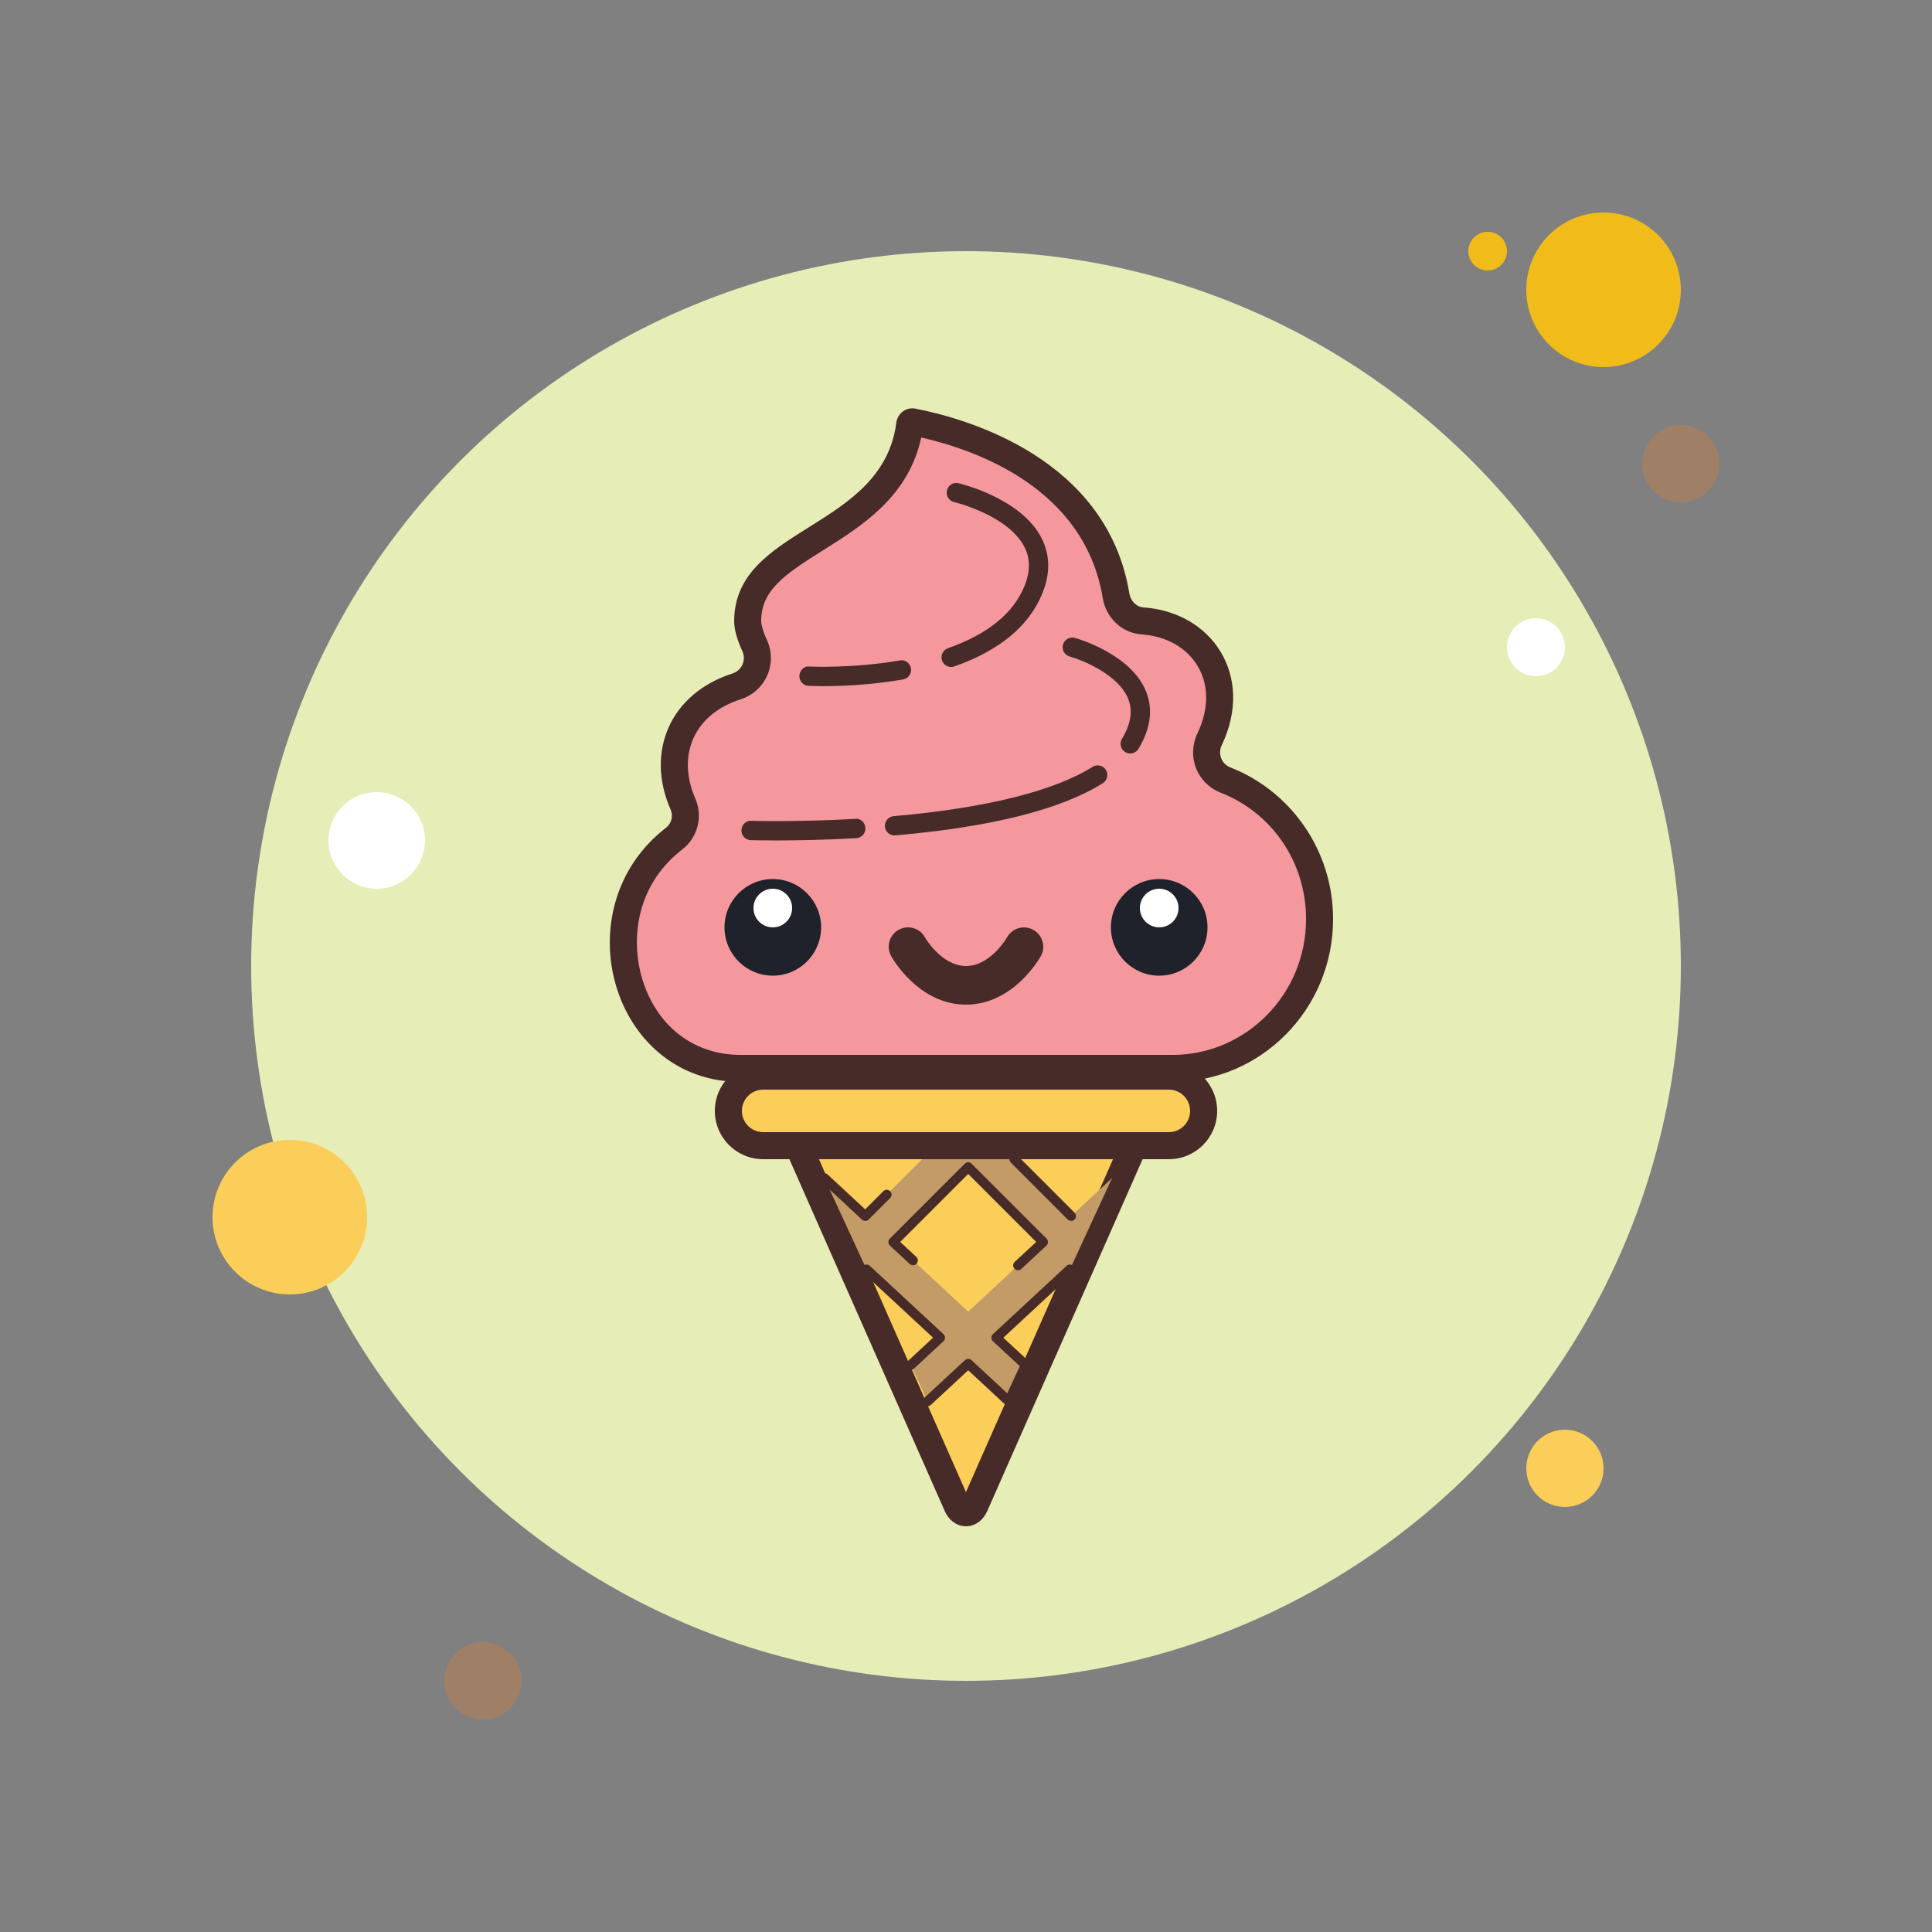 <svg xmlns="http://www.w3.org/2000/svg" viewBox="0 0 100 100" width="500" height="500"><rect x="0" y="0" width="100" height="100" fill="#808080" stroke="none"/><circle cx="77" cy="13" r="1" fill="#f1bc19"></circle><circle cx="50" cy="50" r="37" fill="#e6edb7"></circle><circle cx="83" cy="15" r="4" fill="#f1bc19"></circle><circle cx="87" cy="24" r="2" fill="#9f8066"></circle><circle cx="81" cy="76" r="2" fill="#fbcd59"></circle><circle cx="15" cy="63" r="4" fill="#fbcd59"></circle><circle cx="25" cy="87" r="2" fill="#9f8066"></circle><circle cx="19.5" cy="43.5" r="2.5" fill="#fff"></circle><circle cx="79.5" cy="33.5" r="1.5" fill="#fff"></circle><path fill="#f4989e" d="M38.333,55.3c-3.139,0-4.997-2.169-5.688-4.199c-0.978-2.869-0.09-5.894,2.26-7.705 c0.531-0.41,0.719-1.156,0.447-1.773c-0.563-1.275-0.597-2.589-0.098-3.699c0.5-1.111,1.52-1.962,2.871-2.395 c0.424-0.136,0.77-0.446,0.948-0.852c0.178-0.404,0.172-0.868-0.015-1.271c-0.227-0.491-0.357-0.945-0.357-1.246 c0-2.061,1.642-3.088,3.543-4.278c2.079-1.302,4.435-2.776,4.845-5.913c0.01-0.076,0.066-0.133,0.131-0.133 c2.833,0.547,9.477,2.512,10.545,8.994c0.12,0.723,0.686,1.261,1.377,1.309c1.521,0.105,2.785,0.838,3.469,2.01 c0.696,1.193,0.695,2.655-0.004,4.118c-0.188,0.393-0.204,0.847-0.046,1.247c0.157,0.397,0.463,0.702,0.863,0.858 c2.962,1.157,4.876,3.984,4.876,7.203c0,4.26-3.412,7.726-7.605,7.726H38.333z"></path><path fill="#472b29" d="M47.682,22.645c2.899,0.659,8.462,2.649,9.392,8.298c0.172,1.045,1.002,1.823,2.019,1.894 c1.286,0.089,2.348,0.696,2.914,1.665c0.575,0.986,0.564,2.216-0.031,3.463c-0.271,0.567-0.295,1.225-0.065,1.806 c0.226,0.572,0.685,1.029,1.259,1.253c2.692,1.052,4.431,3.623,4.431,6.551c0,3.874-3.098,7.026-6.906,7.026H38.333 c-2.352,0-4.231-1.393-5.025-3.725c-0.668-1.96-0.538-4.949,2.025-6.926c0.783-0.604,1.06-1.702,0.659-2.61 c-0.481-1.091-0.517-2.202-0.1-3.128c0.423-0.942,1.269-1.639,2.445-2.016c0.616-0.197,1.117-0.648,1.375-1.237 c0.258-0.588,0.25-1.261-0.021-1.847c-0.231-0.498-0.293-0.833-0.293-0.951c0-1.595,1.162-2.4,3.215-3.686 C44.593,27.235,47.027,25.711,47.682,22.645 M47.22,21.135c-0.413,0-0.77,0.314-0.826,0.742C45.666,27.446,38,27.22,38,32.159 c0,0.464,0.19,1.039,0.422,1.54c0.216,0.466-0.023,1.006-0.512,1.162c-3.244,1.04-4.506,4.078-3.199,7.042 c0.143,0.324,0.047,0.72-0.233,0.937C29.083,47,31.643,56,38.333,56h22.361C65.281,56,69,52.228,69,47.574 c0-3.585-2.21-6.639-5.322-7.855c-0.458-0.179-0.652-0.707-0.44-1.151c1.704-3.569-0.475-6.88-4.049-7.128 c-0.383-0.026-0.671-0.345-0.734-0.725c-1.157-7.023-8.462-9.058-11.077-9.565C47.325,21.14,47.272,21.135,47.22,21.135 L47.22,21.135z"></path><path fill="#fbcd59" d="M50,78.3c-0.185,0-0.358-0.142-0.463-0.38l-8.463-19.164h17.852l-8.462,19.163 C50.358,78.158,50.185,78.3,50,78.3z"></path><path fill="#472b29" d="M57.851,59.456l-7.853,17.776l-7.85-17.776H57.851 M60,58.056H40l8.896,20.147 C49.131,78.734,49.565,79,50,79s0.869-0.266,1.104-0.798L60,58.056L60,58.056z"></path><path fill="#c29b67" d="M53.088,70.653l-1.523-1.414l3.814-3.538l2.183-4.725l-2.12,1.969L52.498,60h-4.767l-2.944,2.944 l-2.12-1.969l1.363,2.95l0.82,1.775l3.814,3.538l-1.523,1.414l0.323,0.697l0.549,1.185l2.102-1.95l2.102,1.95 M46.235,64.289 l3.88-3.88l3.88,3.88l-3.88,3.603L46.235,64.289z"></path><path fill="#472b29" d="M48.013,72.785c-0.067,0-0.134-0.027-0.183-0.08c-0.094-0.102-0.088-0.26,0.013-0.354l2.102-1.95 c0.096-0.088,0.244-0.088,0.34,0l1.85,1.717l0.65-1.405l-1.39-1.29c-0.051-0.048-0.08-0.114-0.08-0.184s0.029-0.136,0.08-0.184 l3.814-3.538c0.1-0.093,0.259-0.088,0.353,0.014s0.088,0.26-0.013,0.354l-3.616,3.354l1.325,1.23 c0.08,0.074,0.103,0.19,0.057,0.289l-0.872,1.882c-0.034,0.072-0.1,0.124-0.179,0.14c-0.079,0.013-0.16-0.008-0.218-0.062 l-1.932-1.793l-1.932,1.793C48.135,72.763,48.074,72.785,48.013,72.785z M47.141,70.903c-0.067,0-0.134-0.026-0.183-0.08 c-0.094-0.101-0.088-0.259,0.013-0.354l1.325-1.23l-3.616-3.354c-0.102-0.094-0.107-0.252-0.013-0.354 c0.095-0.101,0.253-0.105,0.353-0.014l3.814,3.538c0.051,0.048,0.08,0.114,0.08,0.184s-0.029,0.136-0.08,0.184l-1.523,1.414 C47.263,70.881,47.202,70.903,47.141,70.903z M52.691,65.749c-0.067,0-0.134-0.026-0.183-0.08 c-0.094-0.101-0.088-0.259,0.013-0.354l1.113-1.033l-3.52-3.52l-3.52,3.52l0.834,0.774c0.102,0.095,0.107,0.253,0.013,0.354 c-0.094,0.102-0.252,0.106-0.353,0.014l-1.025-0.951c-0.05-0.047-0.079-0.111-0.08-0.179c-0.001-0.068,0.025-0.134,0.073-0.182 l3.88-3.88c0.098-0.098,0.256-0.098,0.354,0l3.88,3.88c0.048,0.048,0.074,0.113,0.073,0.182c-0.001,0.067-0.03,0.132-0.08,0.179 l-1.303,1.21C52.813,65.727,52.752,65.749,52.691,65.749z M55.442,63.194c-0.064,0-0.128-0.024-0.177-0.073l-2.944-2.944 c-0.098-0.098-0.098-0.256,0-0.354s0.256-0.098,0.354,0l2.944,2.944c0.098,0.098,0.098,0.256,0,0.354 C55.57,63.17,55.506,63.194,55.442,63.194z M44.787,63.194c-0.061,0-0.122-0.022-0.17-0.066l-2.12-1.969 c-0.102-0.095-0.107-0.253-0.013-0.354c0.095-0.103,0.254-0.105,0.353-0.014l1.944,1.806l0.939-0.94 c0.098-0.098,0.256-0.098,0.354,0s0.098,0.256,0,0.354l-1.11,1.11C44.915,63.17,44.851,63.194,44.787,63.194z"></path><path fill="#fbcd59" d="M39.5,59.3c-0.993,0-1.8-0.808-1.8-1.8s0.807-1.8,1.8-1.8h21c0.993,0,1.8,0.808,1.8,1.8 s-0.807,1.8-1.8,1.8H39.5z"></path><path fill="#472b29" d="M60.5,56.4c0.607,0,1.1,0.493,1.1,1.1s-0.493,1.1-1.1,1.1h-21c-0.607,0-1.1-0.493-1.1-1.1 s0.493-1.1,1.1-1.1H60.5 M60.5,55h-21c-1.381,0-2.5,1.119-2.5,2.5s1.119,2.5,2.5,2.5h21c1.381,0,2.5-1.119,2.5-2.5 S61.881,55,60.5,55L60.5,55z"></path><g><path fill="#472b29" d="M49.231,34.523c-0.207,0-0.399-0.129-0.472-0.335c-0.091-0.26,0.045-0.546,0.306-0.637 c2.065-0.725,3.4-1.813,3.97-3.237c0.301-0.752,0.293-1.413-0.022-2.021c-0.848-1.633-3.601-2.3-3.628-2.307 c-0.269-0.063-0.435-0.332-0.372-0.601c0.063-0.27,0.331-0.441,0.601-0.372c0.131,0.03,3.223,0.776,4.285,2.816 c0.453,0.869,0.475,1.83,0.065,2.855c-0.681,1.704-2.218,2.985-4.567,3.81C49.342,34.515,49.286,34.523,49.231,34.523z"></path></g><g><path fill="#472b29" d="M42.61,35.515c-0.452,0-0.729-0.014-0.761-0.016c-0.276-0.014-0.488-0.249-0.473-0.524 c0.014-0.276,0.25-0.52,0.525-0.474c0.021-0.001,2.218,0.107,4.672-0.317c0.27-0.058,0.531,0.135,0.578,0.407 c0.047,0.271-0.135,0.53-0.407,0.577C45.045,35.463,43.493,35.515,42.61,35.515z"></path></g><g><path fill="#472b29" d="M58.5,39c-0.087,0-0.176-0.022-0.257-0.071c-0.237-0.142-0.313-0.449-0.171-0.686 c0.464-0.774,0.569-1.453,0.322-2.074c-0.496-1.242-2.353-2-3.027-2.188c-0.266-0.073-0.422-0.35-0.348-0.615 c0.074-0.267,0.349-0.422,0.616-0.348c0.119,0.032,2.909,0.828,3.688,2.779c0.366,0.919,0.234,1.914-0.393,2.959 C58.835,38.913,58.669,39,58.5,39z"></path></g><g><path fill="#472b29" d="M46.301,43.242c-0.256,0-0.475-0.196-0.498-0.456c-0.024-0.275,0.18-0.518,0.455-0.542 c4.742-0.414,8.3-1.297,10.292-2.552c0.233-0.148,0.542-0.076,0.689,0.156c0.147,0.233,0.077,0.542-0.156,0.689 c-2.156,1.359-5.769,2.269-10.738,2.702C46.33,43.241,46.315,43.242,46.301,43.242z"></path></g><g><path fill="#472b29" d="M40.165,43.501c-0.81,0-1.294-0.015-1.305-0.015c-0.276-0.009-0.493-0.239-0.484-0.516 c0.008-0.276,0.235-0.504,0.515-0.484c0.022,0.001,2.354,0.069,5.375-0.101c0.284-0.042,0.512,0.195,0.527,0.471 c0.016,0.275-0.195,0.512-0.471,0.527C42.633,43.479,41.156,43.501,40.165,43.501z"></path></g><g><path fill="#472b29" d="M50,52c-2.463,0-3.82-2.415-3.876-2.518c-0.267-0.484-0.09-1.093,0.394-1.358 c0.485-0.265,1.093-0.09,1.358,0.394C47.882,48.528,48.727,50,50,50s2.118-1.472,2.126-1.486c0.27-0.479,0.877-0.655,1.359-0.385 c0.48,0.268,0.656,0.871,0.391,1.354C53.82,49.585,52.463,52,50,52z"></path></g><g><circle cx="40" cy="48" r="2.5" fill="#1f212b"></circle></g><g><circle cx="40" cy="47" r="1" fill="#fff"></circle></g><g><circle cx="60" cy="48" r="2.5" fill="#1f212b"></circle></g><g><circle cx="60" cy="47" r="1" fill="#fff"></circle></g></svg>